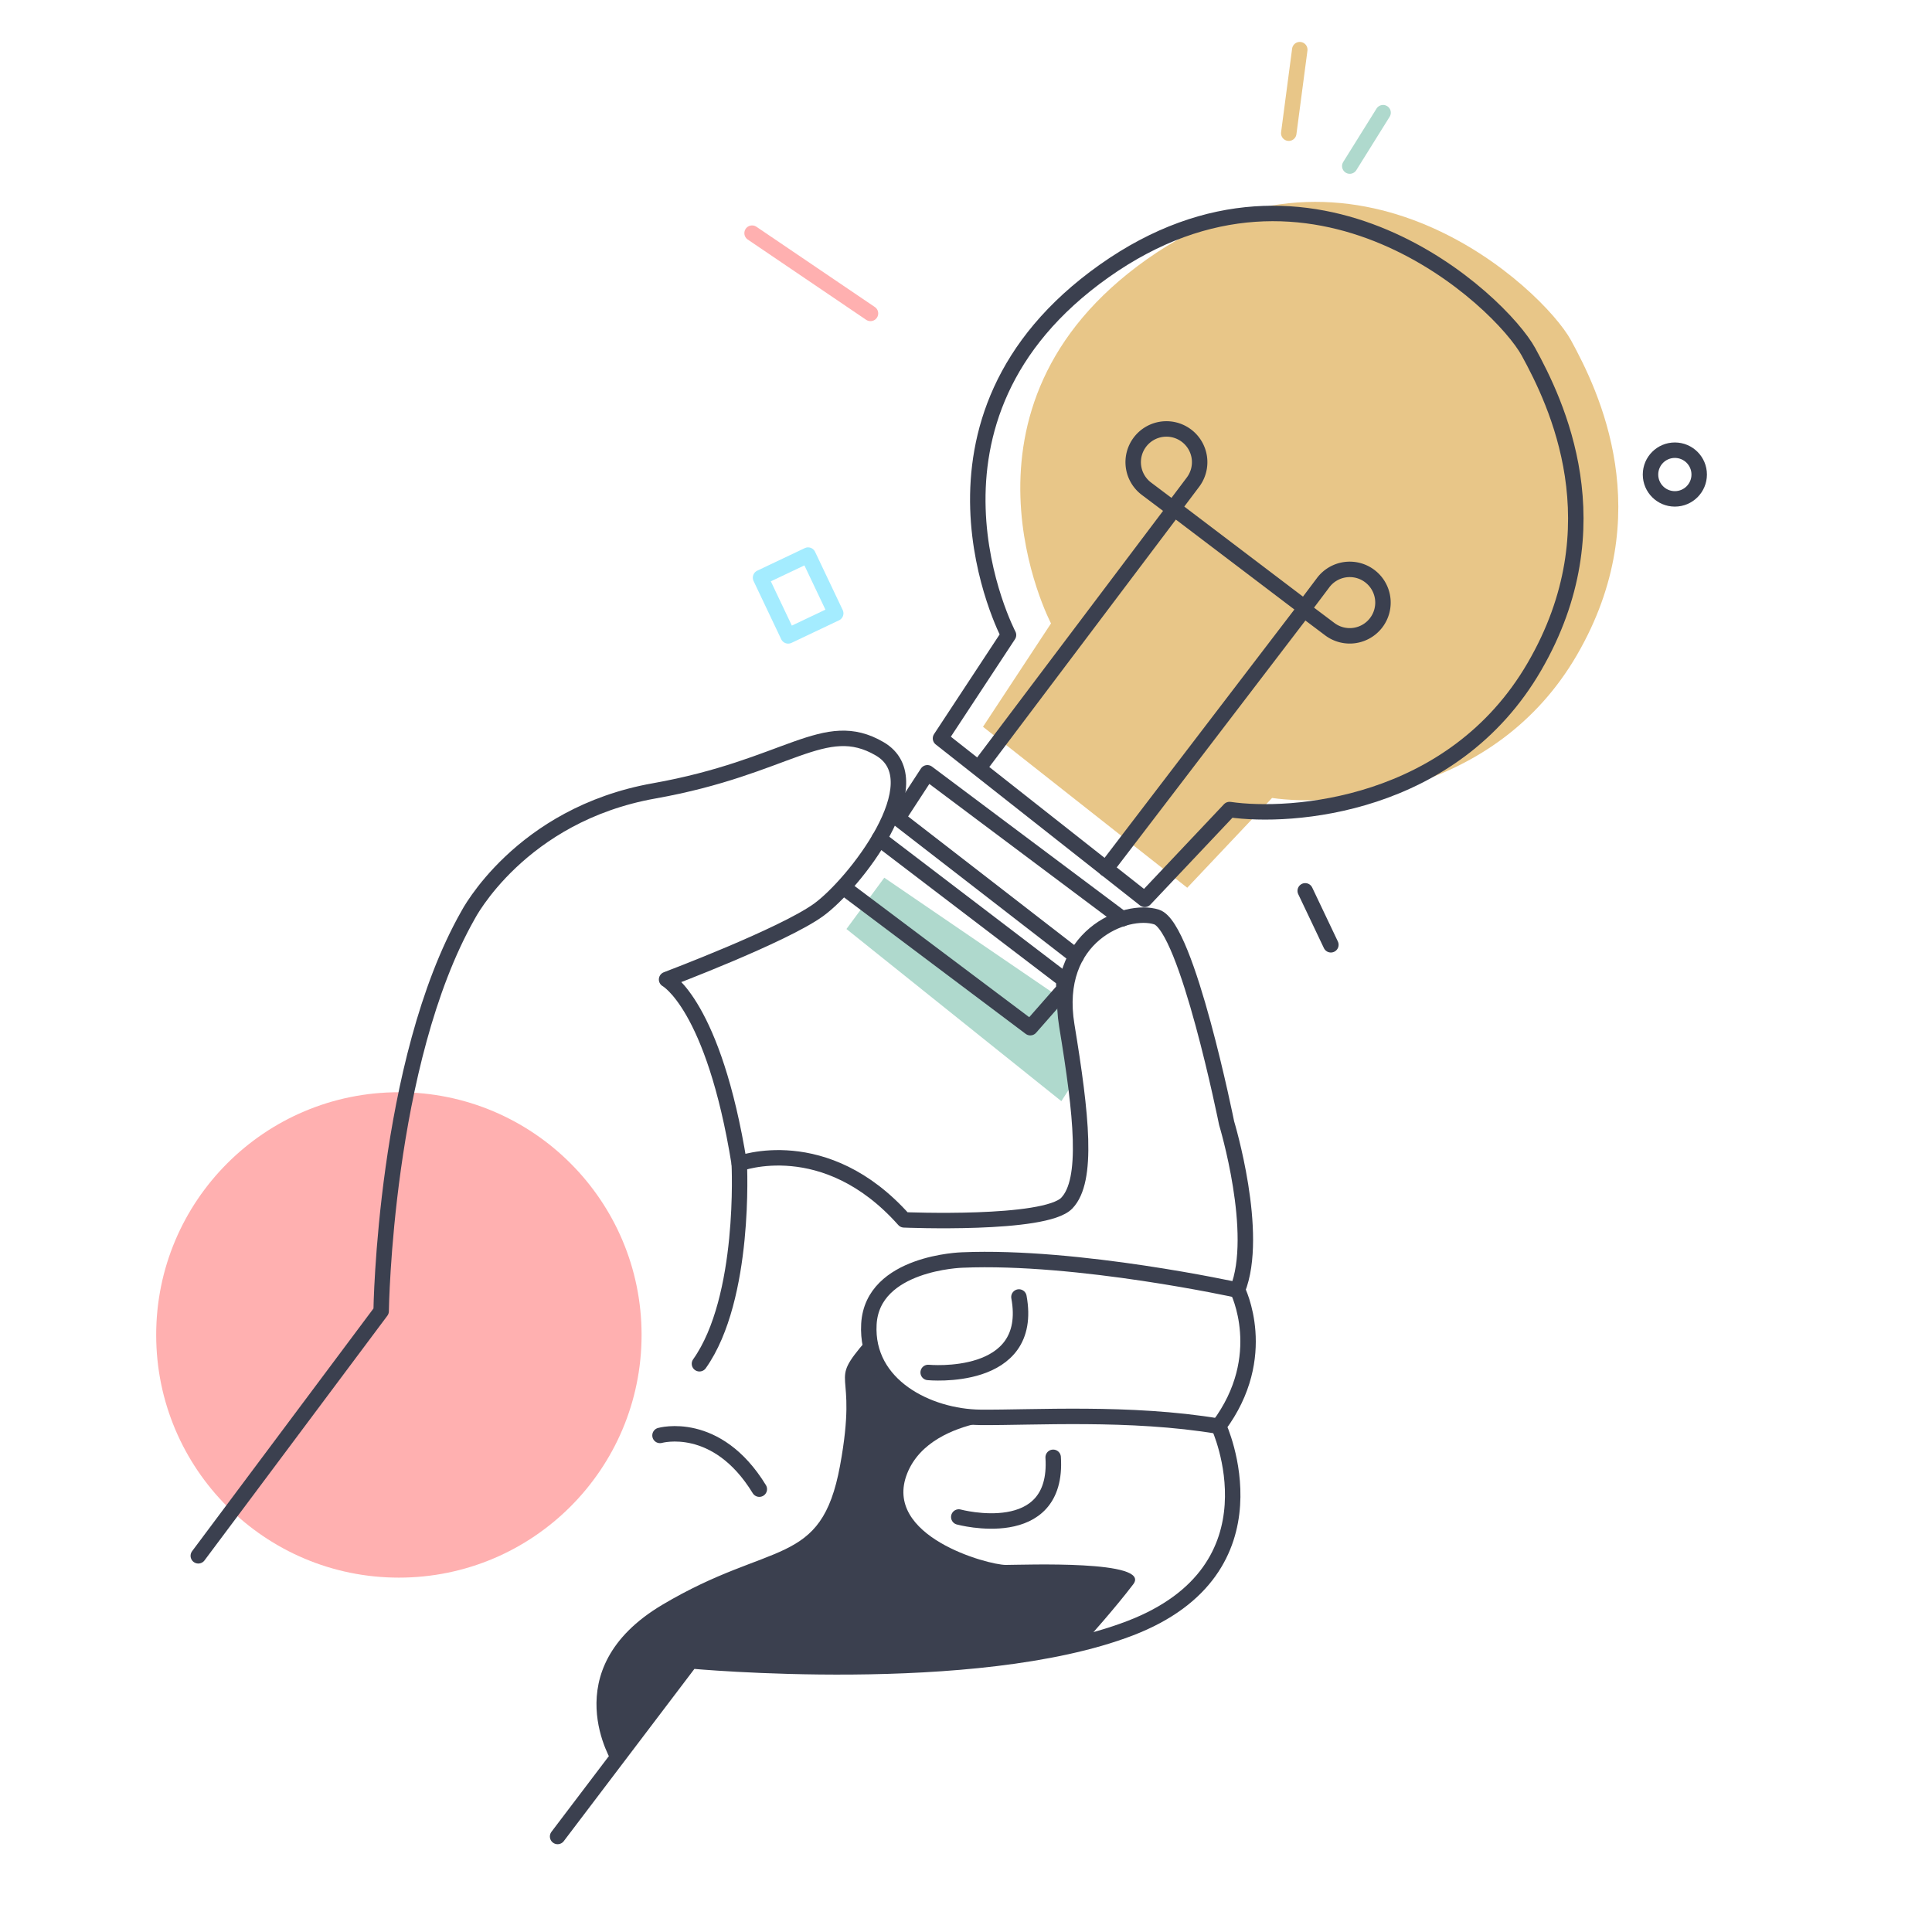 <svg xmlns="http://www.w3.org/2000/svg" viewBox="0 0 500 500"><defs><style>.cls-1{fill:#ffb0b0;}.cls-2{fill:#afd9cd;}.cls-10,.cls-3,.cls-6,.cls-7,.cls-8,.cls-9{fill:none;}.cls-3{stroke:#3b404f;}.cls-3,.cls-6,.cls-7,.cls-8,.cls-9{stroke-linecap:round;stroke-linejoin:round;stroke-width:4px;}.cls-4{fill:#3b404f;}.cls-5{fill:#e8c688;}.cls-6{stroke:#ffb0b0;}.cls-7{stroke:#afd9cd;}.cls-8{stroke:#e8c688;}.cls-9{stroke:#a4ecff;}</style></defs><g id="Layer_2" data-name="Layer 2"><g id="Layer_1-2" data-name="Layer 1"><circle class="cls-1" cx="103.23" cy="345.48" r="62.81"/><polygon class="cls-2" points="228.85 227.15 219.06 240.43 274.68 284.98 278.21 279.48 275.59 259.06 228.85 227.15"/><path class="cls-3" d="M51.32,402.64l47.32-63.32s.85-64.34,22.47-102.47c0,0,13.44-26,48.17-32.17s44.08-19.23,58.38-10.89-6.64,35.06-15.83,41.7-39.32,18-39.32,18,12.17,6.56,18.81,47.66c0,0,22.21-8.42,42.64,14.55,0,0,36.51,1.54,42.13-4.34s3.82-22.72,0-45.95,15.31-30.64,23.23-28.09,18.13,53.36,18.13,53.36,8.68,28.6,2.81,43.15c0,0,8.68,17.11-4.86,35.24,0,0,17.11,37-23,52.34s-113.62,8.42-113.62,8.42l-34.47,45.45"/><path class="cls-4" d="M158.64,456.47s-15.58-24.3,12.76-41.15,41.11-9.45,46-36-3.7-20.3,6.9-32.55c0,0,2.17,9.19,6.63,12.44s13.92,6.58,26.3,7.6S241.3,365,234.79,381.3,255.73,405,260.29,405s37.82-1.34,33,5-11.81,14.1-11.81,14.1-36.09,7.72-94.35,6.83l-7.9-.91Z"/><path class="cls-3" d="M320.26,333.87S279,324.81,249,326.09c0,0-23.23.63-24.13,16.59s15.45,24,28.85,24.13,38.81-1.53,61.66,2.3"/><path class="cls-3" d="M248.13,392.6s25.88,7,24.43-15.45"/><path class="cls-3" d="M240.21,355.19s27.58,2.68,23.49-19.53"/><path class="cls-3" d="M191.32,301.19s1.79,34.72-10.3,51.75"/><path class="cls-3" d="M170.81,371.49s14.64-4.2,25.7,13.9"/><path class="cls-5" d="M254.4,188.09,272,161.34s-29.36-55.91,24.77-94.21S399.43,75,406.57,88.06s22.73,44.94,1.54,81.45-63.07,39.32-78.9,37l-21.95,23.24Z"/><path class="cls-3" d="M243.4,191.09,261,164.34s-29.36-55.91,24.77-94.21S388.43,78,395.57,91.06s22.73,44.94,1.54,81.45-63.07,39.32-78.9,37l-21.95,23.24Z"/><polyline class="cls-3" points="253.87 198.04 303.92 131.66 337.79 157.36 286.21 224.85"/><path class="cls-3" d="M349.32,147.35h0a8.6,8.6,0,0,1,8.6,8.6v0a8.6,8.6,0,0,1-8.6,8.6h-8.6a0,0,0,0,1,0,0v-8.6a8.6,8.6,0,0,1,8.6-8.6Z" transform="translate(163.95 -178.69) rotate(36.96)"/><path class="cls-3" d="M301.87,111h0a8.6,8.6,0,0,1,8.6,8.6v8.6a0,0,0,0,1,0,0h-8.6a8.6,8.6,0,0,1-8.6-8.6v0a8.6,8.6,0,0,1,8.6-8.6Z" transform="translate(132.57 -157.46) rotate(36.96)"/><polyline class="cls-3" points="290.46 237.79 240 200 232.34 211.75 278.52 247.5"/><polyline class="cls-3" points="219.06 230.21 266.64 265.96 275.32 256.08 275.32 253.5 227.54 217.07"/><line class="cls-3" x1="337.79" y1="230.55" x2="344.43" y2="244.51"/><line class="cls-6" x1="225.28" y1="81.11" x2="194.64" y2="60.34"/><line class="cls-7" x1="349.32" y1="42.98" x2="357.94" y2="29.16"/><line class="cls-8" x1="336.38" y1="12.85" x2="333.53" y2="34.47"/><rect class="cls-9" x="199.74" y="145.79" width="13.62" height="16.68" transform="translate(-46.14 103.48) rotate(-25.4)"/><circle class="cls-3" cx="433.45" cy="122.81" r="6.3"/><rect class="cls-10" width="500" height="500"/></g></g></svg>